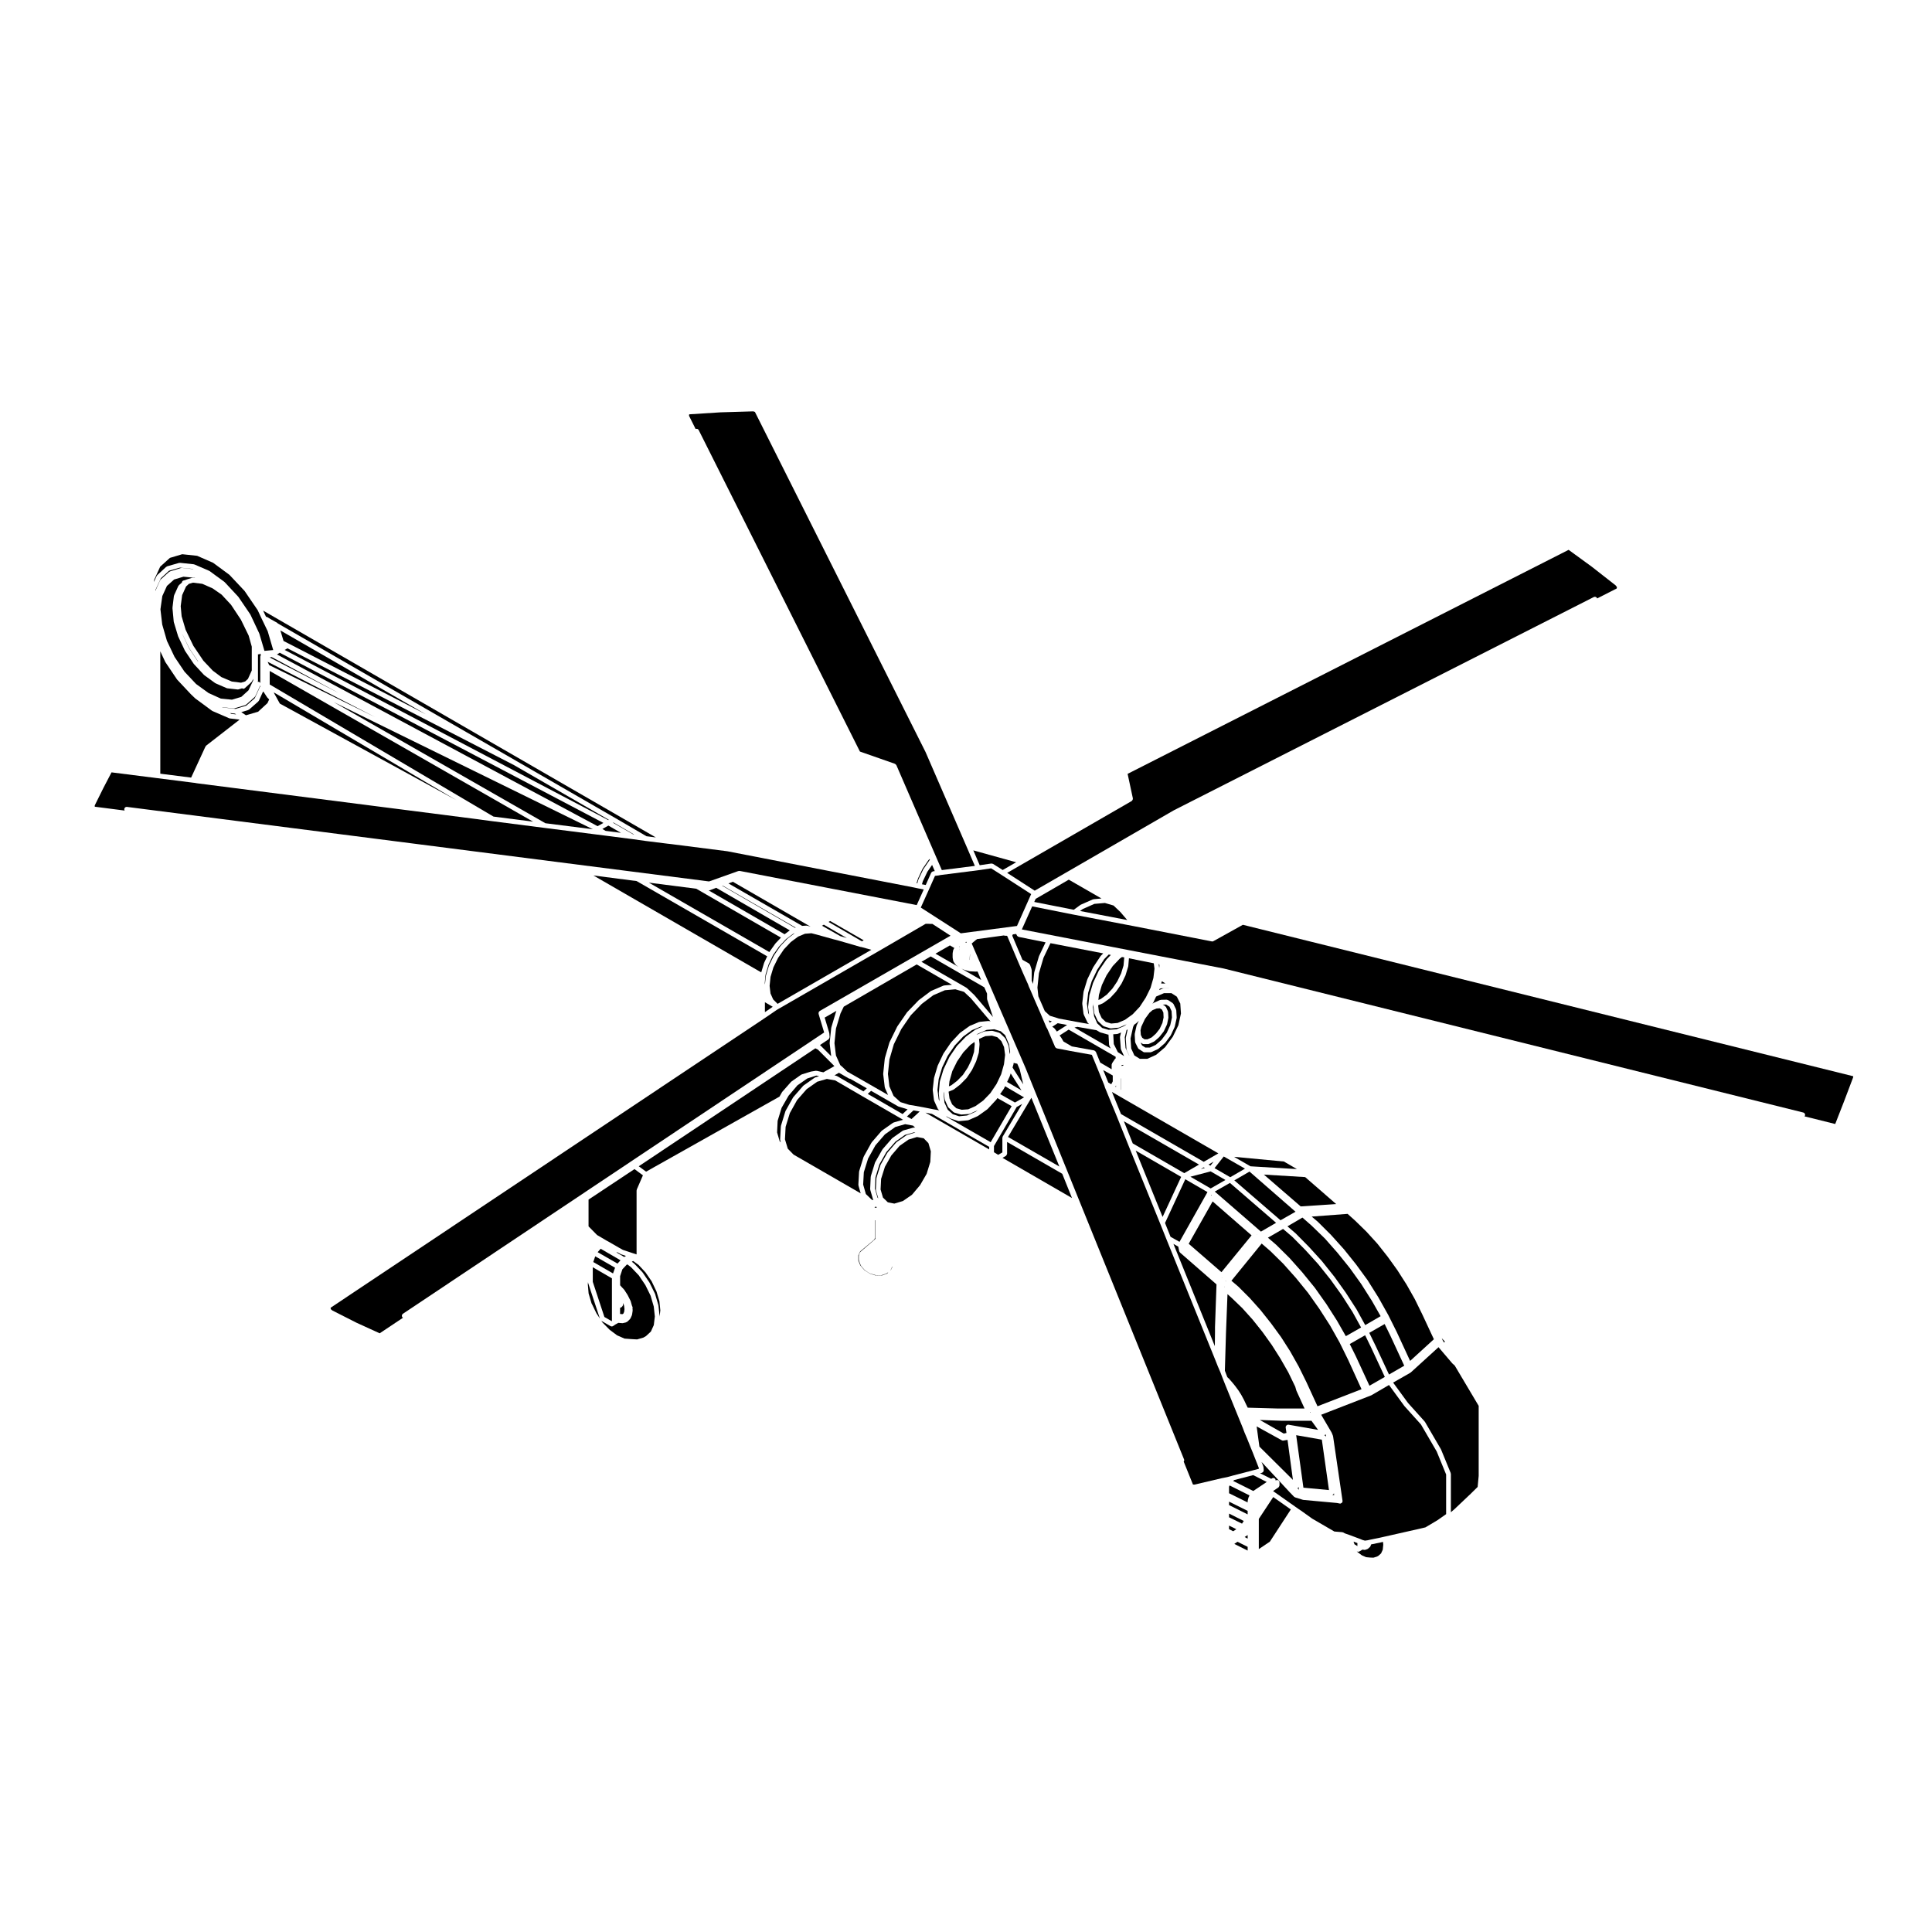 <?xml version="1.0" encoding="UTF-8"?>
<!-- Uploaded to: ICON Repo, www.iconrepo.com, Generator: ICON Repo Mixer Tools -->
<svg fill="#000000" width="800px" height="800px" version="1.1" viewBox="144 144 512 512" xmlns="http://www.w3.org/2000/svg">
 <g>
  <path d="m398.63 391.34 14.879-1.949 3.758-8.449-7.91-5.109-2.691-1.715-3.328 0.492h-0.012l-10.031 1.277-0.543 0.105-0.039 0.008-0.012 0.004-0.918 0.109-1.5 3.383-2.262 5.016z"/>
  <path d="m301.26 376.01 44.477 25.684 0.746-2.484 0.031-0.043v-0.047l0.801-1.684-34.609-19.945z"/>
  <path d="m390.78 375.27c0.012-0.023 0.039-0.035 0.059-0.055 0.039-0.074 0.105-0.117 0.172-0.16 0.07-0.051 0.121-0.098 0.207-0.117 0.023-0.004 0.039-0.035 0.074-0.035l0.43-0.051-0.707-1.641-1.25 1.812-1.199 2.504-0.238 0.816 1.004 0.188z"/>
  <path d="m380.11 480.41-0.125 0.297 0.051-0.039 0.453-0.926-0.035-0.082-0.086 0.176z"/>
  <path d="m436.64 398.17-1.859 2.812-1.457 3.023-0.945 3.09-0.324 2.871 0.316 2.449 0.25 0.527-0.258-1.996c-0.012-0.031 0.02-0.051 0.02-0.07 0-0.031-0.031-0.051-0.02-0.082l0.332-3.004c0-0.02 0.02-0.031 0.031-0.051 0-0.02-0.012-0.039-0.012-0.059l0.945-3.152c0-0.02 0.02-0.023 0.031-0.039 0.004-0.016-0.004-0.035 0-0.051l1.508-3.188c0.004-0.016 0.023-0.016 0.035-0.035 0.012-0.016 0-0.035 0.016-0.051l1.949-2.848c0.016-0.016 0.031-0.016 0.047-0.031s0.004-0.039 0.023-0.051l1.113-1.164-0.559-0.109z"/>
  <path d="m439.76 432.07v-0.414l-0.176 0.316z"/>
  <path d="m456.58 473.1 7.414-13.184-5.879-3.402-5.371 11.586 1.465 3.668z"/>
  <path d="m483.68 520.52h-0.023l-5.789-0.215 6.34 3.606 0.719-0.16-0.215-1.484c0-0.031 0.031-0.059 0.031-0.102 0-0.039-0.031-0.059-0.023-0.102 0.012-0.051 0.066-0.082 0.082-0.125 0.035-0.082 0.07-0.137 0.133-0.195 0.059-0.059 0.117-0.086 0.191-0.117 0.051-0.02 0.074-0.07 0.125-0.07 0.035-0.012 0.066 0.02 0.102 0.02s0.07-0.031 0.105-0.02l7.844 1.375-1.75-2.414h-7.871z"/>
  <path d="m465.02 460.66-0.125 0.227c0.059-0.039 0.109-0.082 0.188-0.098 0.02-0.004 0.039-0.031 0.059-0.031z"/>
  <path d="m468.77 483.53 0.098 0.09c-0.004-0.02-0.023-0.039-0.031-0.07-0.004-0.059 0.039-0.105 0.055-0.168z"/>
  <path d="m456.71 475.94c-0.023-0.02-0.02-0.059-0.039-0.082-0.07-0.082-0.145-0.156-0.168-0.277l-0.246-1.211-1.285-0.73 10.969 27.102 0.047-3.828v-1.191l0.004-0.004c0-0.012-0.004-0.016-0.004-0.016l0.398-11.324z"/>
  <path d="m465.36 462.39-6.344 11.219 8.684 7.527 7.977-9.754z"/>
  <path d="m467.8 482.7 0.082-0.098c-0.039 0.012-0.07 0.055-0.105 0.055-0.012 0-0.02-0.012-0.031-0.012z"/>
  <path d="m468.56 485.02-0.09-0.082-0.012 0.125c0.039-0.012 0.066-0.031 0.102-0.043z"/>
  <path d="m452.1 466.5 4.918-10.613-12.047-6.969z"/>
  <path d="m482.16 473.85 0.02 0.008 3.527 3.496 0.004 0.016 0.023 0.012 3.375 3.789 0.008 0.008 0.004 0.012 3.269 4.012 0.004 0.012 0.023 0.016 3.035 4.285 0.008 0.016 0.012 0.004 2.852 4.469 0.008 0.02 0.008 0.012 2.32 4.062 4.039-2.301-2.273-4.117-2.84-4.426-3.012-4.195-3.231-4.043-3.41-3.754-3.453-3.488-2.453-2.094-4.016 2.32 2.133 1.832z"/>
  <path d="m510.99 508.9-3.684-7.91-1.539-3.141-4.07 2.332 1.602 3.215v0.012l0.008 0.008 3.613 7.816z"/>
  <path d="m477.21 471.23-0.074-0.07c0.012 0.035 0.035 0.055 0.039 0.09 0 0 0.004 0.012 0.004 0.016z"/>
  <path d="m484.12 525.77c-0.035 0.012-0.074 0.012-0.105 0.012h-0.004c-0.105 0-0.207-0.031-0.309-0.082l-6.676-3.688 0.727 5.352 8.883 8.816-1.43-10.605z"/>
  <path d="m469.59 509.27 0.016 0.023 0.035 0.012 0.855 0.977 0.008 0.02h0.012l0.828 1.012 0.004 0.023 0.016 0.004 0.824 1.121 0.004 0.027 0.027 0.008 0.711 1.129 0.004 0.023 0.016 0.008 0.633 1.168v0.023l0.023 0.008 0.594 1.262 0.457 0.93 7.879 0.219h7.18l-2.141-4.688-0.004-0.043-0.031-0.047-0.285-0.996-1.84-3.801-2.133-3.727-2.258-3.555-2.469-3.445-2.629-3.293-2.715-3.016-2.863-2.754-1.051-0.941-0.398 10.262-0.297 10.027 0.648 1.703z"/>
  <path d="m491.2 518.22c-0.031 0.047-0.031 0.102-0.07 0.137h0.168l-0.07-0.168c-0.012 0.016-0.023 0.02-0.027 0.031z"/>
  <path d="m417.19 435.16-0.004 0.004-6.051 10.141 13.609 7.84-7.418-18.227z"/>
  <path d="m408.09 435.35c-0.016 0.02-0.035 0.031-0.051 0.051-0.004 0-0.004 0.02-0.012 0.031l-2.254 2.43c-0.016 0.02-0.039 0.016-0.059 0.031-0.02 0.02-0.016 0.051-0.035 0.059l-2.481 1.77c-0.02 0.02-0.051 0.016-0.074 0.023-0.02 0.012-0.02 0.035-0.035 0.039l-2.402 1.055c-0.055 0.02-0.105 0.02-0.16 0.031-0.012 0-0.02 0.012-0.031 0.02l-2.328 0.223c-0.02 0.004-0.039 0.004-0.059 0.004-0.066 0-0.133-0.012-0.195-0.031l-1.949-0.645c-0.016-0.004-0.016-0.023-0.031-0.023-0.023-0.012-0.051-0.004-0.07-0.02l-0.887-0.473-0.316-0.07 11.879 6.84 5.562-9.551-3.777-2.141z"/>
  <path d="m409.72 445.21 5.168-8.66-1.457 0.816-6.019 10.352v1.633l1.109 0.691 1.117-0.641v-3.871c0-0.066 0.051-0.102 0.059-0.152 0.016-0.055-0.008-0.113 0.023-0.168z"/>
  <path d="m516.14 505.93-3.66-7.918-1.539-3.129-4.07 2.336 1.574 3.227 0.008 0.004 3.648 7.812z"/>
  <path d="m389.3 438.87-0.012 0.012 16.852 9.727v-0.684l-15.16-8.73z"/>
  <path d="m387 445.32-2.227 0.676-2.367 1.66-2.203 2.562-1.691 2.996-1.008 3.199-0.141 2.816 0.633 2.144 1.289 1.25 1.719 0.344 2.273-0.68 2.398-1.652 2.156-2.559 1.738-3 0.973-3.168 0.141-2.805-0.641-2.156-1.254-1.293z"/>
  <path d="m487.97 538.33c-0.012 0.02-0.004 0.039-0.012 0.039-0.039 0.039-0.086 0.031-0.117 0.055l0.309 0.301 0.07 0.07-0.105-0.785c-0.004 0.039-0.035 0.07-0.047 0.105-0.031 0.082-0.039 0.156-0.098 0.215z"/>
  <path d="m399.47 406.85-2.293-0.676-2.777 0.246-3.066 1.32-3.047 2.293-2.926 3.031-2.5 3.633-1.984 4.035-1.168 4.027-0.398 3.848 0.387 3.293 1.109 2.523 1.82 1.648 2.367 0.734 0.969 0.141c0.004 0 0.012 0.004 0.016 0.004 0.004 0 0.004-0.004 0.016 0l3.223 0.598h0.004l2.09 0.414 1.613 0.289-0.277-0.246c-0.02-0.031-0.016-0.059-0.035-0.082-0.039-0.039-0.09-0.07-0.109-0.125l-0.938-2.066c-0.016-0.031 0.004-0.059-0.004-0.09-0.012-0.035-0.039-0.055-0.051-0.09l-0.328-2.656c-0.012-0.031 0.016-0.051 0.016-0.074 0-0.031-0.023-0.051-0.02-0.082l0.336-3.004c0-0.02 0.023-0.031 0.023-0.051 0.004-0.02-0.012-0.039-0.004-0.059l0.941-3.152c0.004-0.016 0.023-0.023 0.031-0.047 0.004-0.016 0-0.031 0.004-0.051l1.496-3.148c0.012-0.02 0.031-0.023 0.039-0.039 0.012-0.016 0-0.031 0.016-0.051l1.949-2.848c0.012-0.016 0.031-0.016 0.039-0.031 0.016-0.016 0.012-0.031 0.02-0.047l2.289-2.438c0.016-0.012 0.039-0.012 0.055-0.031 0.016-0.012 0.016-0.039 0.035-0.051l2.438-1.762c0.02-0.02 0.047-0.012 0.07-0.02 0.023-0.016 0.023-0.047 0.055-0.051l2.438-1.023c0.031-0.012 0.066 0.012 0.098 0 0.031-0.012 0.051-0.039 0.086-0.039l2.328-0.227c0.047 0 0.074 0.031 0.109 0.039 0.051 0 0.09-0.031 0.125-0.016l0.309 0.098-5.219-6.141z"/>
  <path d="m384.35 439.88 1.215 0.672 2.102-1.941c0.031-0.023 0.074-0.02 0.109-0.039l-1.699-0.312z"/>
  <path d="m487.5 524.34 1.918 13.91 6.773 0.629-1.891-13.352z"/>
  <path d="m410.89 446.63v3.141c0 0.031-0.023 0.051-0.031 0.082-0.012 0.082-0.051 0.145-0.09 0.215-0.047 0.07-0.082 0.133-0.137 0.188-0.031 0.02-0.031 0.051-0.055 0.066l-0.902 0.52 18.41 10.645-2.578-6.422z"/>
  <path d="m464.27 452.62 0.496 0.297 0.852-1.074z"/>
  <path d="m495.41 524.77c0.004 0.012 0.012 0.012 0.016 0.02l-0.082-0.559-0.105-0.137c-0.039 0.082-0.082 0.168-0.145 0.227-0.012 0.012-0.012 0.02-0.016 0.02-0.031 0.02-0.07 0.02-0.105 0.031 0.051 0.012 0.074 0.059 0.117 0.082 0.082 0.031 0.141 0.059 0.207 0.125 0.051 0.051 0.082 0.109 0.113 0.191z"/>
  <path d="m413.88 399.04-2.875-6.805-0.105-0.211-0.301-0.066c-0.051 0.016-0.098 0.047-0.145 0.047-0.07 0-0.137-0.012-0.207-0.035l-0.195-0.07-7.113 0.973-0.418 0.309-1.008 0.852 14.254 32.961c0 0.012 0.004 0.012 0.004 0.012l42.023 103.77c0.082 0.203 0.016 0.395-0.102 0.57l2.453 6.07 0.406 0.02 7.305-1.715c0.004 0 0.004 0.004 0.012 0h0.012l1.125-0.227 0.324-0.07 0.695-0.188 0.664-0.188s0 0.004 0.012 0.004v-0.004l5.289-1.375 0.035-0.012 1.586-0.422-0.023-0.246-1.652-4.191-0.367-0.891v-0.004h-0.004l-1.078-2.691-0.641-1.5c-0.004-0.004 0-0.012 0-0.012-0.004-0.012-0.012-0.012-0.016-0.02l-0.484-1.289-2.508-6.16-0.715-1.754v-0.012l-0.637-1.57-0.746-1.828v-0.012h-0.004l-0.598-1.508-0.742-1.93-0.598-1.387v-0.012s-0.004-0.004-0.012-0.004l-0.82-2.062-12.832-31.703-1.648-4.121-0.012-0.02-8.359-20.617-3.113-7.758v-0.004l-3.188-7.766c-0.004-0.012 0.004-0.02 0-0.031-0.004-0.012-0.012-0.016-0.016-0.023l-0.004-0.023-0.168-0.527-2.102-5.176v-0.012l-0.02-0.02c-0.004-0.012 0-0.02 0-0.031-0.004-0.012-0.012-0.02-0.02-0.039 0 0-0.012-0.012-0.012-0.02l-1.113-2.715-5.656-1.02h-0.004l-0.414-0.082-1.355-0.262s0-0.004-0.004-0.004h-0.035l-0.277-0.07-1.512-0.266c-0.023 0-0.039-0.031-0.066-0.039-0.105-0.031-0.195-0.09-0.277-0.172-0.031-0.035-0.059-0.055-0.082-0.102-0.016-0.023-0.039-0.035-0.055-0.055l-0.488-1.133-1.566-3.652-0.238-0.402c-0.012-0.02 0-0.031-0.012-0.039-0.004-0.012-0.02-0.02-0.031-0.039l-1.238-2.926-0.297-0.707-1.797-4.121v-0.012l-0.863-2.016-0.453-1.012c-0.004-0.012 0-0.02 0-0.031-0.004-0.012-0.02-0.02-0.023-0.031l-0.102-0.309-0.191-0.473-0.055-0.082c-0.031-0.035-0.02-0.074-0.035-0.109l-0.035-0.07v-0.012c0-0.004-0.012-0.004-0.012-0.012l-1.055-2.363-1.25-2.887c0.004 0.008 0.012 0.008 0 0 0.004 0 0.004 0 0 0z"/>
  <path d="m464.84 458.95 3.914-2.242-3.926-2.281-5.359 1.414z"/>
  <path d="m462.23 453.81 1.062-0.289-0.289-0.168z"/>
  <path d="m501.3 504.43-2.312-4.695-2.531-4.5-2.84-4.418-2.977-4.207-3.207-3.941-3.356-3.766-3.449-3.387-2.269-1.961-8.02 9.855 1.777 1.512 0.016 0.02 0.027 0.012 3 3 0.008 0.023 0.02 0.008 2.887 3.227 0.008 0.02 0.012 0.008 2.742 3.457 0.004 0.012 0.012 0.008 2.629 3.602 0.004 0.023 0.016 0.004 2.445 3.828v0.02l0.012 0.012 2.219 3.945v0.008l0.008 0.012 1.988 4.023 0.008 0.012 2.973 6.469 11.664-4.519z"/>
  <path d="m465.87 453.57 4.152 2.406 3.914-2.273-5.629-3.223z"/>
  <path d="m471.03 450.57 4.356 2.512 12.312 0.738-3.461-2.008z"/>
  <path d="m441.08 439.24 21.926 12.652 3.875-2.234-28.199-16.273z"/>
  <path d="m442.28 402.44c-0.012 0.012 0 0.031-0.004 0.039l-1.055 2.176c-0.012 0.02-0.031 0.023-0.039 0.039-0.004 0.012 0 0.023-0.004 0.035l-1.355 1.988c-0.012 0.02-0.035 0.031-0.051 0.051-0.004 0.012 0 0.02-0.012 0.031l-1.57 1.691c-0.016 0.016-0.039 0.012-0.059 0.023-0.016 0.016-0.012 0.047-0.031 0.055l-1.691 1.23c-0.02 0.02-0.051 0.02-0.082 0.031-0.02 0.012-0.023 0.039-0.047 0.051l-1.266 0.523 0.211 1.793 0.73 1.594 1.078 1.023 1.426 0.438 1.734-0.16 1.949-0.836 2.023-1.457 1.875-1.988 1.598-2.438 1.27-2.578 0.754-2.625 0.289-2.465-0.191-1.426-6.578-1.324-0.18 2.09c-0.004 0.023-0.031 0.039-0.031 0.066-0.004 0.02 0.016 0.039 0.004 0.066l-0.676 2.207c0 0.023-0.012 0.035-0.02 0.055z"/>
  <path d="m442.82 416.82c-0.012 0.012-0.023 0.004-0.039 0.012-0.012 0.012-0.012 0.02-0.02 0.031l-0.215 0.117-0.473 1.93 0.211 2.828 0.957 2.019 0.031 0.016-0.691-1.508c-0.012-0.039 0.012-0.07 0-0.105-0.012-0.035-0.051-0.07-0.055-0.105l-0.188-2.852c0-0.031 0.031-0.051 0.031-0.082 0-0.039-0.02-0.07-0.016-0.098l0.492-2.215z"/>
  <path d="m478.94 455.28 9.754 8.43 9.398-0.629-8.211-7.141z"/>
  <path d="m517.87 507.71c-0.02 0.023-0.047 0.016-0.066 0.023-0.02 0.02-0.023 0.047-0.047 0.059l-4.566 2.609 3.949 5.402 4.41 4.902c0.016 0.02 0.012 0.039 0.02 0.059 0.02 0.02 0.039 0.02 0.055 0.039l4.242 7.273c0.012 0.02 0 0.035 0.004 0.051 0.012 0.016 0.031 0.016 0.035 0.035l2.555 6.227c0.016 0.039-0.012 0.082 0 0.125 0.004 0.039 0.039 0.07 0.039 0.105v10.137l0.91-0.785h0.004l4.316-4.09 1.859-1.828 0.277-2.934v-18.551l-6.352-10.688-0.598-0.527c-0.016-0.012-0.012-0.031-0.023-0.051-0.012-0.012-0.031-0.012-0.039-0.02l-3.633-4.262z"/>
  <path d="m518.94 488.29-2.184-3.867-2.426-3.797-2.578-3.582-2.707-3.426-2.902-3.191-2.973-2.902-2.043-1.836-9.52 0.719 1.633 1.375 0.012 0.027 0.031 0.016 3.445 3.438 0.004 0.012 0.02 0.012 3.375 3.75 0.012 0.016 0.016 0.012 3.223 4.019 0.008 0.016 0.008 0.012 3.043 4.16 0.008 0.031 0.012 0.008 2.781 4.43 0.008 0.012 0.008 0.008 2.586 4.621 0.004 0.016 0.016 0.008 2.324 4.656v0.012l0.008 0.008 3.504 7.574 6.297-5.746-3.07-6.582z"/>
  <path d="m441.33 397.62-0.555 0.406-1.879 1.98-1.637 2.434-1.242 2.582-0.789 2.633-0.141 1.352 0.641-0.273 1.582-1.148 1.488-1.602 1.301-1.926 1.008-2.086 0.641-2.102 0.18-2.035-0.008-0.121z"/>
  <path d="m451.07 399.52 0.137 1 0.059-0.574-0.043-0.395z"/>
  <path d="m451.73 404.64h1.113l-0.926-0.609z"/>
  <path d="m632.7 435.86 2.41-6.367 0.02-0.277-161.75-40.137-7.812 4.336c-0.098 0.055-0.195 0.082-0.297 0.082h-0.012c-0.039 0-0.082 0-0.117-0.012l-20.887-4.09h-0.012l-15.68-3.004h-0.004l-11.023-2.191-2.734 6.109 53.543 10.367c0.004 0 0.012 0.012 0.016 0.012h0.02l153.52 38.145c0.332 0.09 0.539 0.43 0.457 0.766-0.023 0.102-0.098 0.168-0.156 0.242l8.152 2.031z"/>
  <path d="m449.7 409.56c-0.012 0.02-0.031 0.023-0.039 0.039-0.004 0.02 0 0.031-0.012 0.039l-0.258 0.383 0.145-0.125c0.02-0.02 0.059-0.012 0.09-0.031 0.023-0.016 0.031-0.051 0.059-0.07l1.727-0.781c0.047-0.016 0.086 0.004 0.125-0.004 0.039-0.012 0.074-0.051 0.117-0.051l1.543-0.035c0.059 0.004 0.098 0.047 0.145 0.059 0.07 0.02 0.145-0.004 0.211 0.047l1.203 0.781c0.051 0.035 0.055 0.105 0.098 0.141 0.047 0.035 0.113 0.062 0.133 0.121l0.68 1.426c0.02 0.039 0 0.082 0.004 0.125 0.016 0.039 0.055 0.059 0.055 0.105l0.109 1.914c0.004 0.031-0.023 0.059-0.023 0.09-0.004 0.031 0.02 0.051 0.012 0.086l-0.488 2.211c-0.004 0.023-0.035 0.039-0.039 0.066-0.004 0.023 0.004 0.047-0.004 0.07l-1.008 2.168c-0.016 0.031-0.039 0.039-0.055 0.059-0.012 0.02 0 0.039-0.016 0.059l-1.426 1.914c-0.016 0.02-0.047 0.016-0.055 0.031-0.02 0.02-0.02 0.047-0.039 0.066l-1.684 1.465c-0.031 0.02-0.07 0.012-0.102 0.031-0.023 0.02-0.031 0.059-0.059 0.07l-1.723 0.785c-0.09 0.039-0.176 0.059-0.266 0.059h-1.535c-0.117 0-0.238-0.031-0.344-0.102l-1.16-0.754c-0.012 0-0.012-0.012-0.02-0.02-0.082-0.059-0.156-0.125-0.203-0.223l-0.715-1.422c-0.02-0.039 0-0.09-0.012-0.125-0.012-0.035-0.051-0.074-0.059-0.117l-0.105-1.918c-0.004-0.031 0.023-0.051 0.023-0.086 0.004-0.031-0.02-0.055-0.016-0.086l0.492-2.254c0.012-0.051 0.059-0.07 0.082-0.117 0.004-0.02-0.012-0.039 0-0.059l0.516-1.078-0.465 0.473c-0.012 0.02-0.035 0.012-0.051 0.02-0.016 0.012-0.016 0.039-0.031 0.051l-0.699 0.516-0.273 0.574-0.68 3.062 0.172 2.644 0.848 1.859 1.445 0.891h1.969l2.352-1.066 2.359-2 2.055-2.781 1.48-3.059 0.68-3.109-0.176-2.637-0.918-1.828-1.426-0.926h-1.969l-2.098 0.898z"/>
  <path d="m451.34 411.21-0.82 0.051-1.094 0.445-0.805 0.688-1.195 1.641-0.953 2.027-0.227 0.965 0.09 1.25 0.371 0.746 0.594 0.402h0.801l1.098-0.496 1.125-0.996 1.008-1.289 0.723-1.555 0.309-1.457-0.059-1.27-0.363-0.797z"/>
  <path d="m451.3 406.08-0.066 0.211c-0.012 0.02-0.031 0.023-0.039 0.047 0 0.012 0.012 0.02 0 0.031l0.91-0.383c0.047-0.02 0.086 0 0.133-0.012 0.039-0.012 0.07-0.051 0.117-0.051h1.496l-0.031-0.012h-2.16z"/>
  <path d="m526.91 499.53-0.828-0.883 0.285 0.637 0.363 0.523z"/>
  <path d="m502.96 553.26 0.766 0.465v-0.793l-1.023-0.387z"/>
  <path d="m474.64 550.81-0.793 0.52 0.793 0.418z"/>
  <path d="m469.71 549.25 1.094 0.547 0.84-0.539-1.934-0.961z"/>
  <path d="m474.64 553.93-2.695-1.348-0.84 0.574 3.535 1.758z"/>
  <path d="m473.61 547.07-3.894-1.957v0.984l3.434 1.684z"/>
  <path d="m444.19 447.02 13.645 7.879 3.914-2.273-19.906-11.48z"/>
  <path d="m471.11 456.81 12.238 10.574 3.977-2.262-12.195-10.641z"/>
  <path d="m465.93 459.78 12.23 10.609 4.016-2.332-12.227-10.57z"/>
  <path d="m471.12 536.22-0.34 0.238 5.348 2.668 3.566-2.391-3.586-1.816z"/>
  <path d="m474.64 544.4-4.93-2.449v0.91l4.93 2.465z"/>
  <path d="m503.61 555.12-0.07-0.039 0.215 0.23 1.133 0.852 1.152 0.504 1.055 0.102 0.887 0.031 0.926-0.289 0.363-0.195 0.719-0.641 0.457-0.992 0.133-1.336-0.07-0.727-0.383 0.086-0.086 0.016h-0.004c-0.012 0-0.012 0.012-0.012 0.012l-2.664 0.551-0.168 0.465c-0.035 0.105-0.105 0.176-0.18 0.246-0.016 0.012-0.016 0.031-0.035 0.051l-0.215 0.156-0.016 0.031c-0.016 0.031-0.051 0.039-0.074 0.07-0.016 0.012-0.031 0.02-0.047 0.039-0.035 0.031-0.066 0.07-0.105 0.09h-0.004v0.012h-0.004l-0.145 0.07c-0.02 0.016-0.051 0.016-0.07 0.02-0.012 0.004-0.016 0.02-0.031 0.023l-0.441 0.152c-0.07 0.02-0.137 0.031-0.195 0.031h-0.004c-0.035 0-0.055 0-0.086-0.012l-0.484-0.066-0.363 0.23c-0.012 0.012-0.023 0.012-0.031 0.012-0.012 0.012-0.012 0.02-0.016 0.02l-0.414 0.227c-0.098 0.051-0.203 0.074-0.301 0.074-0.109 0-0.223-0.035-0.324-0.086 0.004-0.008 0.004-0.008 0.004-0.02z"/>
  <path d="m527.24 545.26v-10.5l-2.488-6.082-4.18-7.176-4.383-4.871c-0.012-0.012-0.004-0.02-0.016-0.031-0.004-0.02-0.02-0.012-0.023-0.02l-4.051-5.543-4.648 2.715c-0.016 0-0.031 0-0.047 0.012-0.004 0-0.004 0.012-0.016 0.02h-0.023s0 0.012-0.012 0.012l-13.227 5.129 2.734 4.656c0.012 0.02 0 0.031 0.012 0.051 0.012 0.02 0.031 0.02 0.035 0.031l0.336 0.832c0.012 0.023-0.012 0.055 0 0.082 0.012 0.023 0.039 0.047 0.039 0.07l2.508 17.109c0.012 0.039-0.023 0.07-0.023 0.105s0.023 0.07 0.023 0.105c-0.016 0.055-0.066 0.09-0.086 0.137-0.035 0.059-0.051 0.105-0.098 0.145-0.07 0.082-0.152 0.117-0.246 0.145-0.039 0.02-0.07 0.059-0.105 0.07h-0.09-0.008c-0.039 0-0.082 0-0.117-0.012l-0.719-0.145-8.934-0.816c-0.004 0-0.012-0.012-0.016-0.012-0.035 0-0.074 0-0.109-0.016l-2.066-0.645c-0.055-0.012-0.074-0.07-0.121-0.102-0.039-0.031-0.105-0.02-0.137-0.059l-1.129-1.168c-0.004-0.012-0.012 0-0.012-0.012l-7.477-8.051 0.465 1.168c0.016 0.031-0.012 0.059 0 0.09 0.012 0.031 0.039 0.051 0.047 0.082l0.074 0.867c0.012 0.07-0.039 0.117-0.059 0.18-0.016 0.086-0.02 0.16-0.07 0.23-0.047 0.059-0.109 0.09-0.176 0.137-0.059 0.031-0.09 0.102-0.156 0.117l-0.504 0.137 2.953 1.477 0.176-0.117c0.293-0.195 0.684-0.125 0.883 0.156 0.086 0.125 0.098 0.266 0.086 0.395l0.059-0.039c0.055-0.035 0.117-0.02 0.18-0.035 0.059-0.016 0.102-0.066 0.168-0.066 0.023 0 0.035 0.02 0.059 0.02 0.086 0.012 0.141 0.051 0.215 0.09 0.074 0.047 0.141 0.07 0.195 0.137 0.016 0.016 0.039 0.016 0.055 0.039 0.039 0.051 0.02 0.117 0.035 0.176 0.02 0.059 0.07 0.102 0.07 0.168v0.828c0 0.023-0.023 0.039-0.023 0.059-0.012 0.086-0.051 0.141-0.09 0.215-0.039 0.082-0.07 0.145-0.125 0.195-0.02 0.02-0.02 0.039-0.039 0.051l-1.422 0.957 0.23 0.172h0.004l5.703 4.019v0.004l0.887 0.621 0.559 0.371s0.004 0.012 0.012 0.012h0.012l2.973 2.125 5.859 3.406 2.109 0.176c0.051 0 0.07 0.039 0.117 0.059 0.039 0.012 0.09-0.012 0.125 0.012l0.441 0.246 1.449 0.504s0 0.012 0.004 0.012h0.012l2.699 1.012c0.004 0 0.004 0.004 0.012 0.012 0.004 0 0.012-0.004 0.016 0l0.488 0.207 0.637 0.176 0.422-0.059 0.414-0.059 0.066-0.031c0.016 0 0.023 0.012 0.047 0.012 0.016-0.012 0.02-0.031 0.035-0.031l3.074-0.629 1.152-0.266c0.004 0 0.004 0.004 0.004 0.004s0-0.004 0.004-0.004l0.328-0.07h0.004l0.031-0.012h0.016l9.227-2.086h0.02v-0.004l1.184-0.281 3.238-1.93z"/>
  <path d="m504.73 484.26-3.019-4.215-3.238-4.012-3.356-3.809-3.531-3.418-2.426-2.137-3.973 2.324 2.137 1.832 0.008 0.016 0.031 0.02 3.481 3.527 0.004 0.012 0.016 0.008 3.418 3.75 0.008 0.023 0.02 0.012 3.262 4.086 0.004 0.008 0.016 0.012 3.039 4.242 0.004 0.02 0.016 0.012 2.852 4.422v0.031l0.02 0.008 2.273 4.129 4.086-2.363-2.309-4.055z"/>
  <path d="m480.52 552.56 5.562-8.535-4.664-3.289-3.82 5.789v8z"/>
  <path d="m474.8 541.05c0.012-0.031 0.039-0.051 0.055-0.082 0.012-0.031-0.004-0.059 0.004-0.09l0.074-0.152 0.066-0.109 0.059-0.176c0-0.02 0.02-0.02 0.023-0.039 0.004-0.012-0.004-0.031 0.004-0.039l0.035-0.07-5.238-2.621c-0.012 0.012-0.004 0.031-0.02 0.039-0.012 0.016-0.035 0.012-0.051 0.02-0.012 0.012 0 0.031-0.016 0.039-0.004 0.012 0.004 0.031-0.004 0.051-0.004 0.012-0.016 0.012-0.02 0.023-0.004 0.004 0 0.012-0.004 0.016-0.004 0.02-0.02 0.023-0.031 0.039 0.004 0.012 0.016 0.02 0.016 0.031 0 0.023-0.02 0.035-0.02 0.055-0.004 0.012 0.004 0.016 0 0.031-0.004 0.004-0.016 0.012-0.02 0.016v1.691l4.934 2.438v-0.402c0-0.02 0.023-0.039 0.031-0.07 0-0.031-0.02-0.051-0.012-0.082 0.004-0.02 0.031-0.039 0.039-0.059 0.012-0.02-0.012-0.039 0-0.059 0.004-0.012 0.012-0.012 0.016-0.012 0.004-0.02-0.016-0.039-0.004-0.059l0.059-0.195z"/>
  <path d="m497.46 539.81c-0.023 0.066-0.039 0.125-0.09 0.18-0.059 0.07-0.137 0.102-0.23 0.137-0.023 0.012-0.047 0.039-0.074 0.051l0.504 0.039-0.07-0.492c0 0.027-0.023 0.055-0.039 0.086z"/>
  <path d="m453.23 415.5c-0.004 0.02 0.012 0.039 0 0.07l-0.789 1.684c-0.012 0.031-0.039 0.047-0.059 0.07-0.012 0.016 0 0.039-0.012 0.055l-1.094 1.391c-0.012 0.016-0.031 0.012-0.051 0.023-0.016 0.02-0.012 0.047-0.031 0.066l-1.238 1.082c-0.023 0.02-0.059 0.02-0.098 0.039-0.023 0.02-0.023 0.051-0.055 0.059l-1.32 0.598c-0.086 0.039-0.168 0.059-0.262 0.059l-1.113 0.008c-0.117 0-0.238-0.031-0.352-0.105l-0.492-0.324 0.398 0.785 0.863 0.551h1.211l1.527-0.691 1.562-1.359 1.355-1.809 0.945-2.047 0.457-2.055-0.105-1.703-0.539-1.16-0.891-0.578-0.902 0.02 0.621 0.371c0.059 0.039 0.07 0.105 0.109 0.156 0.039 0.039 0.105 0.059 0.137 0.125l0.488 1.094c0.02 0.035-0.004 0.07 0.004 0.102 0.012 0.051 0.051 0.082 0.051 0.125l0.082 1.465c0 0.031-0.031 0.051-0.031 0.082s0.02 0.051 0.012 0.082l-0.332 1.613c-0.023 0.008-0.043 0.027-0.059 0.059z"/>
  <path d="m394.05 433.75 0.246 2.457 0.875 1.891 1.309 1.168 1.691 0.559 2.102-0.207 2.242-0.984 0.656-0.465c-0.016 0.012-0.031 0.012-0.039 0.012-0.023 0.012-0.023 0.039-0.047 0.051l-2.102 0.938c-0.059 0.031-0.121 0.031-0.18 0.039-0.012 0-0.02 0.012-0.031 0.012l-1.949 0.145h-0.047c-0.059 0-0.117 0-0.172-0.02l-1.688-0.484c-0.047-0.02-0.066-0.07-0.105-0.09-0.051-0.02-0.102-0.02-0.145-0.059l-1.316-1.199c-0.02-0.02-0.016-0.051-0.035-0.082-0.035-0.039-0.09-0.082-0.117-0.137l-0.785-1.789c-0.012-0.031 0.004-0.059-0.004-0.09-0.004-0.031-0.039-0.051-0.047-0.082l-0.277-2.055z"/>
  <path d="m388.2 398.89 11.91 6.863c0.023 0.012 0.023 0.039 0.047 0.059 0.02 0.02 0.055 0.012 0.074 0.031l1.949 1.828c0.012 0.012 0.004 0.031 0.016 0.039 0.012 0.012 0.023 0.004 0.035 0.016l4.914 5.789-1.531-4.621c-0.012-0.035 0.016-0.066 0.004-0.105-0.004-0.031-0.039-0.059-0.039-0.102v-1.367l-0.727-1.672-14.207-8.188z"/>
  <path d="m411.61 429.18-0.023 0.039v0.035l-0.695 1.473 3.809 2.234-2.856-4.488z"/>
  <path d="m410.09 432.44c-0.012 0.031-0.035 0.031-0.047 0.059-0.004 0.012 0 0.031-0.012 0.039l-0.988 1.414 3.926 2.223 2.41-1.352-5.023-2.961z"/>
  <path d="m394.28 431.13 0.035-0.277-0.012 0.023z"/>
  <path d="m415.17 431.36-0.934-3.961-0.648-1.5-0.957-0.215-0.02 0.207c0 0.023-0.02 0.039-0.031 0.059 0 0.031 0.02 0.047 0.012 0.07l-0.258 0.887z"/>
  <path d="m403.86 416.06-2.289 0.953-2.332 1.688-2.211 2.359-1.895 2.766-1.457 3.059-0.91 3.059-0.324 2.875 0.316 2.488 0.234 0.504-0.203-1.988 0.02-0.062-0.02-0.059 0.266-3 0.031-0.059-0.012-0.07 0.973-3.191 0.035-0.035 0.008-0.051 1.5-3.148 0.035-0.039 0.012-0.051 1.949-2.852 0.043-0.031 0.027-0.047 2.32-2.406 0.051-0.023 0.035-0.051 2.398-1.758 0.07-0.012 0.047-0.055 1.855-0.812z"/>
  <path d="m399.19 428.85 1.289-1.941 1.016-2.094 0.637-2.055 0.18-2.019-0.066-0.621-1.094 0.797-1.875 1.98-1.637 2.394-1.266 2.562-0.754 2.684-0.148 1.352 0.633-0.27 1.547-1.188z"/>
  <path d="m402.66 425.28c-0.004 0.02 0 0.031 0 0.051l-1.047 2.176c-0.004 0.012-0.023 0.02-0.035 0.039-0.004 0.012 0 0.02-0.004 0.039l-1.352 2.023c-0.016 0.02-0.039 0.031-0.059 0.051-0.012 0.012 0 0.031-0.016 0.039l-1.613 1.641c-0.016 0.016-0.031 0.012-0.039 0.02-0.016 0.016-0.004 0.031-0.023 0.047l-1.652 1.273c-0.031 0.02-0.059 0.012-0.09 0.031-0.02 0.012-0.023 0.039-0.051 0.055l-1.293 0.543 0.242 1.785 0.699 1.582 1.102 1.02 1.438 0.406 1.727-0.125 1.949-0.867 2.031-1.465 1.879-1.949 1.629-2.418 1.234-2.578 0.75-2.68 0.293-2.465-0.277-2.074-0.707-1.566-1.078-1.043-1.422-0.414-1.738 0.125-1.691 0.746 0.145 1.34c0 0.031-0.02 0.039-0.02 0.07 0 0.02 0.02 0.039 0.02 0.059l-0.188 2.141c-0.004 0.023-0.031 0.047-0.035 0.066-0.004 0.023 0.016 0.051 0.004 0.07l-0.676 2.176c-0.012 0.004-0.031 0.02-0.035 0.031z"/>
  <path d="m365.78 429.18c0.023 0.016 0.055-0.004 0.086 0.016l6.949 4.035 0.898-0.816-4.418-2.535c-0.012 0-0.02 0.004-0.035 0.004-0.105 0-0.211-0.031-0.309-0.082h-0.004l-2.613-1.508-1.184 0.672 0.57 0.156c0.023 0.012 0.031 0.043 0.059 0.059z"/>
  <path d="m363.75 419.16c-0.039 0.082-0.066 0.137-0.125 0.195-0.023 0.02-0.023 0.051-0.051 0.07l-2.277 1.527 0.242 0.207c0 0.012 0 0.02 0.004 0.02 0.004 0.012 0.012 0.012 0.02 0.012l2.711 2.711-0.402-3.379c-0.004-0.031 0.02-0.051 0.02-0.082 0-0.02-0.023-0.039-0.023-0.066l0.414-3.981c0-0.02 0.023-0.031 0.031-0.051 0-0.031-0.016-0.051-0.004-0.07l1.238-4.121c0.004-0.02 0.023-0.02 0.031-0.039 0.004-0.02-0.004-0.039 0-0.059l0.09-0.176-3.125 1.797 1.211 4.027c0.004 0.031-0.016 0.051-0.012 0.07 0 0.031 0.035 0.039 0.035 0.07l0.074 1.012c0 0.031-0.031 0.051-0.031 0.086-0.004 0.074-0.035 0.137-0.07 0.219z"/>
  <path d="m396.7 395.64c0.016-0.047 0-0.09 0.02-0.125l0.195-0.281-1.18-0.695-3.824 2.195 6.07 3.5-0.594-0.449c-0.031-0.023-0.031-0.07-0.059-0.102-0.02-0.023-0.059-0.016-0.082-0.039l-0.523-0.75c-0.023-0.035-0.012-0.074-0.023-0.109-0.023-0.047-0.07-0.074-0.082-0.133l-0.152-0.785c0-0.02 0.016-0.039 0.012-0.059-0.004-0.02-0.023-0.035-0.023-0.059v-1.055c0-0.02 0.02-0.035 0.02-0.055 0.004-0.02-0.012-0.039-0.012-0.059l0.152-0.82c0.023-0.059 0.066-0.078 0.086-0.121z"/>
  <path d="m411.36 425.74 0.008-0.023 0.012-0.117z"/>
  <path d="m410.38 418.33-1.18-1.043-1.707-0.523-2.019 0.168-2.312 1.012-0.406 0.301 1.969-0.867c0.035-0.016 0.07 0.004 0.105-0.004 0.035-0.012 0.059-0.047 0.102-0.051l1.949-0.145c0.039 0 0.07 0.031 0.105 0.039 0.047 0 0.082-0.031 0.117-0.012l1.688 0.484c0.051 0.012 0.082 0.07 0.117 0.09 0.051 0.031 0.105 0.031 0.145 0.059l1.281 1.238c0.031 0.039 0.02 0.082 0.051 0.117 0.02 0.031 0.07 0.039 0.09 0.082l0.785 1.762c0.012 0.031-0.012 0.07 0 0.102s0.047 0.051 0.051 0.082l0.289 2.156 0.102-0.578-0.277-1.961z"/>
  <path d="m367.61 410.77-0.867 1.797-1.203 4.016-0.398 3.859 0.395 3.273 1.145 2.559 0.598 0.504c0.004 0.012 0.004 0.02 0.012 0.02 0.004 0.012 0.016 0.012 0.023 0.02l1.18 1.145 0.977 0.562h0.004l0.188 0.105 5.438 3.113 4.242 2.438-0.82-1.859c-0.016-0.031 0.004-0.059 0-0.09-0.012-0.039-0.047-0.059-0.051-0.098l-0.414-3.457c0-0.023 0.02-0.047 0.02-0.074 0-0.02-0.02-0.039-0.02-0.07l0.414-3.977c0-0.02 0.023-0.031 0.031-0.051 0-0.023-0.016-0.039-0.012-0.066l1.199-4.125c0.004-0.02 0.031-0.023 0.035-0.039 0.012-0.02-0.004-0.039 0.004-0.059l2.023-4.125c0.012-0.016 0.031-0.016 0.039-0.035 0.012-0.012 0-0.031 0.012-0.051l2.551-3.707c0.012-0.012 0.035-0.012 0.047-0.031 0.012-0.012 0.004-0.039 0.02-0.051l3.004-3.109c0.012-0.016 0.031-0.012 0.047-0.023s0.012-0.031 0.023-0.047l3.148-2.371c0.02-0.012 0.051 0 0.074-0.02 0.02-0.012 0.023-0.039 0.055-0.051l3.231-1.387c0.035-0.012 0.07 0.012 0.105 0 0.035-0.012 0.055-0.039 0.09-0.051l2.086-0.18-9.355-5.391z"/>
  <path d="m373.96 433.9 9.234 5.336 1.324-1.25-2.398-0.734c-0.016-0.012-0.023-0.023-0.039-0.031-0.031-0.016-0.066-0.012-0.09-0.031l-7.141-4.109z"/>
  <path d="m441.2 426.47 0.516-0.09-0.07-0.188-0.414 0.062z"/>
  <path d="m440.93 424.79 0.078 0.082 0.043-0.012z"/>
  <path d="m424.81 418.4 0.492 0.699c0.004 0.012 0 0.02 0.004 0.02 0.004 0.012 0.012 0.012 0.02 0.012v0.012l0.516 0.875 2.207 1.289 5.891 1.062c0.023 0.004 0.035 0.031 0.055 0.035 0.086 0.023 0.137 0.074 0.203 0.133 0.07 0.051 0.121 0.09 0.168 0.156 0.012 0.031 0.039 0.039 0.051 0.059l1.152 2.84 3.039 1.785 0.004-0.012c0-0.012-0.016-0.016-0.016-0.031v-1.199c0-0.07 0.059-0.105 0.074-0.168 0.016-0.059 0-0.125 0.035-0.176l0.711-1.082c0.012-0.02 0.023-0.02 0.035-0.031s0.004-0.031 0.016-0.039c0.02-0.023 0.055-0.02 0.082-0.039 0.023-0.02 0.023-0.055 0.051-0.074l0.059-0.047v-0.422l-12.449-7.195z"/>
  <path d="m437.7 430.88 0.793 0.457 0.398-0.75v-1.57l-2.527-1.438z"/>
  <path d="m424.32 415.15-1.473 0.953 0.473 0.309c0.035 0.02 0.039 0.07 0.066 0.102 0.035 0.031 0.082 0.02 0.105 0.059l0.59 0.797 2.715-1.742-2.465-0.465s-0.004 0-0.012-0.012z"/>
  <path d="m441.09 422.17c-0.016-0.039 0.012-0.082-0.012-0.105-0.004-0.051-0.047-0.07-0.051-0.117l-0.223-3.043c-0.004-0.035 0.023-0.059 0.031-0.098 0-0.035-0.023-0.066-0.016-0.105l0.266-1.074-0.836 0.344c-0.055 0.031-0.117 0.031-0.172 0.039-0.016 0-0.016 0.012-0.023 0.012l-1.031 0.07 0.145 2.59 1.066 2.137 1.668 1.062z"/>
  <path d="m441.07 429.79-0.047 0.008v2.992l0.047 0.031z"/>
  <path d="m398.27 395.9 0.039-0.418c-0.012-0.035-0.016-0.066-0.02-0.102z"/>
  <path d="m415.81 400.28 0.168 0.371-0.121-0.348z"/>
  <path d="m421.93 414.42 0.25 0.609 0.562-0.355z"/>
  <path d="m413.91 392.25c-0.102-0.031-0.172-0.082-0.246-0.145-0.023-0.02-0.051-0.035-0.074-0.066-0.012-0.016-0.02-0.023-0.035-0.047-0.004-0.004-0.02-0.016-0.023-0.02l-0.242-0.457-0.875 0.102-0.152 0.359 2.699 6.383 1.727 0.977c0.07 0.039 0.086 0.117 0.133 0.176 0.047 0.059 0.125 0.098 0.152 0.172l0.406 1.199c0.016 0.039-0.012 0.07-0.012 0.105 0.012 0.039 0.047 0.059 0.047 0.102v2.766l0.281 0.727 0.016 0.031c0.004 0.012 0 0.016 0 0.02s0.012 0.012 0.012 0.016l0.035 0.098 0.312-3.008c0.004-0.02 0.023-0.031 0.031-0.055 0.004-0.02-0.016-0.039-0.004-0.059l1.234-4.203c0.012-0.02 0.031-0.023 0.035-0.039 0.004-0.02-0.004-0.035 0.004-0.051l1.715-3.602-7.117-1.441c-0.027-0.012-0.039-0.035-0.059-0.039z"/>
  <path d="m433.73 409.97-0.016 0.137c0.004-0.031 0.023-0.051 0.031-0.082 0-0.012-0.016-0.035-0.016-0.055z"/>
  <path d="m428.75 416.3 9.594 5.551-0.359-0.73c-0.02-0.035 0-0.082-0.016-0.117-0.012-0.051-0.051-0.082-0.051-0.125l-0.156-2.699h-0.039c-0.059 0-0.117-0.004-0.176-0.023l-1.949-0.559c-0.02-0.012-0.031-0.035-0.051-0.039-0.035-0.012-0.07-0.012-0.105-0.031l-0.836-0.504-5.09-0.898z"/>
  <path d="m433.95 413.33 0.84 1.891 1.301 1.203 1.703 0.492 0.559-0.039 1.516-0.102 1.844-0.77 0.387-0.223 0.465-0.332-1.969 0.848c-0.051 0.02-0.105 0.02-0.156 0.031-0.012 0-0.02 0.012-0.031 0.02l-1.949 0.188h-0.066-0.004c-0.059 0-0.117-0.012-0.188-0.031l-1.684-0.523c-0.051-0.02-0.07-0.07-0.105-0.098-0.051-0.023-0.102-0.016-0.137-0.055l-1.281-1.199c-0.02-0.02-0.012-0.051-0.031-0.074-0.035-0.047-0.086-0.074-0.105-0.121l-0.828-1.797c-0.016-0.031 0-0.059 0-0.09-0.016-0.039-0.051-0.059-0.055-0.102l-0.262-2.254c0-0.012 0.016-0.02 0.016-0.039-0.004-0.012-0.016-0.02-0.016-0.031l-0.09 0.746z"/>
  <path d="m420.54 397.81-1.211 4.102-0.398 3.812 0.246 2.312 1.707 3.918 1.34 1.234 2.191 0.672 0.004 0.012h0.012l0.188 0.059 5.008 0.926 2.973 0.527-0.289-0.266c-0.02-0.02-0.012-0.051-0.031-0.082-0.035-0.039-0.086-0.059-0.105-0.117l-0.977-2.055c-0.012-0.039 0.004-0.07 0-0.102-0.016-0.039-0.051-0.059-0.055-0.102l-0.332-2.625c-0.012-0.02 0.02-0.051 0.02-0.07 0-0.031-0.031-0.051-0.023-0.082l0.336-3.004c0-0.02 0.023-0.031 0.031-0.051 0.004-0.023-0.016-0.039-0.004-0.066l0.973-3.188c0.004-0.016 0.023-0.023 0.035-0.039 0.004-0.016-0.004-0.031 0-0.051l1.508-3.113c0-0.016 0.02-0.016 0.031-0.031 0.004-0.016 0-0.035 0.012-0.047l1.91-2.887c0.016-0.02 0.039-0.02 0.055-0.039 0.016-0.016 0.004-0.039 0.023-0.055l0.641-0.66-13.969-2.699z"/>
  <path d="m300.91 489.67 1.148 2.371 0.918 1.387-3.117-9.43c-0.012-0.035 0.012-0.07 0.004-0.105-0.004-0.031-0.035-0.055-0.035-0.09l-0.051 0.523 0.211 2.457 0.785 2.648 0.117 0.191c0.004 0.012 0 0.02 0 0.031 0.004 0.004 0.016 0.004 0.02 0.016z"/>
  <path d="m306.1 494.12 0.066-0.043v-11.305l-5.074-2.941v3.863l3.078 9.316z"/>
  <path d="m303.18 474.93-0.797 0.91 5.266 3.027 0.793-0.875z"/>
  <path d="m318.75 493.38 0.242-2.125-0.246-2.449-0.789-2.606-0.125-0.242v-0.012s-0.004 0-0.004-0.004l-1.137-2.387-1.477-2.144-0.125-0.188-1.867-2.012-1.426-1.039-0.359 0.207 0.594 0.453c0.016 0.012 0.012 0.031 0.023 0.047 0.016 0.012 0.039 0.004 0.051 0.02l2.141 2.246c0.016 0.02 0.004 0.039 0.02 0.051 0.016 0.02 0.035 0.02 0.047 0.039l1.805 2.656c0.004 0.012 0 0.031 0.004 0.039 0.012 0.016 0.031 0.02 0.035 0.035l1.426 2.887c0.012 0.02 0 0.039 0 0.059 0.012 0.02 0.031 0.02 0.035 0.039l0.867 2.961c0.004 0.031-0.012 0.039-0.012 0.059 0.012 0.02 0.023 0.039 0.031 0.051l0.297 2.785c0.004 0.031-0.016 0.051-0.016 0.07 0 0.023 0.02 0.051 0.016 0.074l-0.055 0.457z"/>
  <path d="m303.51 494.23 0.152 0.238 1.906 1.941 1.965 1.465 1.977 0.867 1.848 0.137 1.484 0.082 1.664-0.484 0.695-0.402 1.285-1.188 0.777-1.715 0.277-2.297-0.289-2.648-0.836-2.856-1.379-2.797-1.742-2.586-2.07-2.176-0.973-0.734-0.195 0.109-1.113 1.184-0.605 1.832v2.414l0.086 0.086c0 0.004 0 0.016 0.004 0.016 0.004 0.012 0.012 0.004 0.016 0.012l0.289 0.324 0.637 0.672c0.016 0.02 0.012 0.039 0.02 0.059 0.016 0.02 0.039 0.012 0.051 0.031l0.902 1.395c0.004 0.012 0 0.02 0.004 0.031 0.004 0.012 0.02 0.02 0.023 0.031l0.75 1.496c0.012 0.023 0 0.047 0.004 0.07 0.004 0.016 0.031 0.02 0.035 0.051l0.316 1.133 0.012 0.012c0.004 0.012 0 0.02 0.004 0.02v0.02c0.004 0.012 0.016 0.012 0.02 0.02l0.105 0.262c0.059 0.141 0.039 0.293 0 0.43l0.047 0.371c0 0.031-0.02 0.051-0.023 0.082 0 0.031 0.023 0.059 0.02 0.09l-0.152 1.055c-0.004 0.039-0.035 0.059-0.047 0.09-0.004 0.031 0.012 0.059-0.004 0.09l-0.371 0.816c-0.02 0.051-0.066 0.07-0.098 0.117-0.02 0.02-0.012 0.051-0.031 0.07l-0.562 0.559c-0.016 0.02-0.035 0.012-0.055 0.031-0.016 0.012-0.016 0.031-0.035 0.051l-0.223 0.145c-0.051 0.031-0.098 0.031-0.141 0.047-0.023 0.016-0.035 0.047-0.066 0.055l-0.785 0.18c-0.047 0.016-0.102 0.016-0.145 0.016h-0.051l-0.938-0.074c-0.004 0-0.004-0.004-0.016-0.004-0.016 0-0.035 0-0.055-0.012l-0.762 0.414-0.645 0.434c-0.012 0.012-0.016 0-0.02 0.012-0.105 0.059-0.211 0.102-0.328 0.102-0.109 0-0.211-0.031-0.301-0.082h-0.02l-2.449-1.414 0.145 0.215v0.012c0-0.027 0-0.027 0.004-0.02z"/>
  <path d="m309.89 476.83-1.273-0.422-0.031-0.031-0.074-0.02-0.863-0.477h-0.332l2.106 1.227z"/>
  <path d="m301.22 478.45 5.238 3.027 0.539-1.516-5.254-3.027z"/>
  <path d="m309.05 490c-0.012 0.039-0.047 0.059-0.066 0.09-0.051 0.105-0.109 0.203-0.207 0.266-0.016 0.012-0.016 0.023-0.035 0.035l-0.418 0.23v1.566l0.086 0.031 0.508 0.051 0.152-0.059 0.141-0.105 0.195-0.449 0.09-0.73-0.098-0.852-0.227-0.777c0 0.031-0.016 0.051-0.016 0.07 0 0.039 0.031 0.082 0.016 0.117l-0.109 0.504s-0.008 0-0.012 0.012z"/>
  <path d="m312.7 476.43v-16.938c0-0.047 0.031-0.074 0.047-0.121 0.012-0.039-0.02-0.086 0-0.125l1.637-3.777-2.238-1.648-12.176 8.082v7.094l2.266 2.301 2.551 1.496 0.402 0.215h0.004 0.004l2.926 1.691 0.004 0.004 0.941 0.523 2.539 0.848z"/>
  <path d="m351.23 433.45c0.016-0.023 0.039-0.023 0.055-0.051 0.016-0.02 0.012-0.039 0.023-0.059l2.324-2.625c0.02-0.02 0.051-0.016 0.07-0.035 0.02-0.016 0.016-0.047 0.039-0.066l2.551-1.797c0.031-0.02 0.07-0.012 0.102-0.023 0.031-0.02 0.039-0.055 0.082-0.066l2.438-0.754c0.016 0 0.031 0.016 0.047 0.012 0.02-0.012 0.023-0.023 0.047-0.023l1.195-0.199c0.047 0 0.082 0.031 0.121 0.031 0.039 0 0.074-0.031 0.121-0.02l1.75 0.402 2.926-1.652-4.367-4.367-0.672-0.344-46.809 31.258 1.949 1.43 35.352-19.887z"/>
  <path d="m375.79 464.05 0.566-0.02-0.07-0.195h-0.445z"/>
  <path d="m377.37 452.71c0.012-0.02 0-0.039 0.012-0.07l1.762-3.109c0.012-0.02 0.035-0.02 0.047-0.035 0.016-0.02 0.004-0.047 0.02-0.066l2.289-2.66c0.02-0.023 0.051-0.02 0.074-0.035 0.02-0.023 0.02-0.059 0.047-0.07l2.519-1.762c0.031-0.031 0.066-0.012 0.098-0.031 0.035-0.012 0.047-0.051 0.082-0.066l2.246-0.68-0.309-0.055-2.418 0.68-2.551 1.809-2.394 2.754-1.84 3.25-1.047 3.43-0.137 3.039 0.68 2.336 0.203 0.211-0.625-2.106c-0.012-0.039 0.02-0.074 0.012-0.109-0.004-0.039-0.035-0.066-0.035-0.105l0.152-3.004c0-0.031 0.031-0.051 0.035-0.082 0.004-0.031-0.016-0.051-0.004-0.082l1.047-3.336c-0.004-0.012 0.023-0.023 0.035-0.043z"/>
  <path d="m371.47 476.7v1.359l0.516 1.289 1.09 1.258 0.074 0.051 1.336 0.848 1.441 0.469h0.09s0 0.004 0.004 0.004c0 0 0-0.004 0.004-0.004l1.684 0.035 1.355-0.484 0.328-0.289c-0.016 0-0.023 0.012-0.047 0.012s-0.051-0.012-0.082-0.012l-0.18 0.156c-0.035 0.031-0.086 0.02-0.125 0.051-0.035 0.012-0.047 0.059-0.086 0.07l-1.191 0.41c-0.066 0.023-0.137 0.039-0.207 0.039h-0.016l-1.352-0.039c-0.004 0-0.004-0.012-0.004-0.012-0.055 0-0.105-0.004-0.156-0.02l-1.387-0.414c-0.02 0-0.031-0.031-0.055-0.039-0.035-0.012-0.074-0.012-0.105-0.031l-1.164-0.754c-0.031-0.02-0.031-0.055-0.055-0.082-0.023-0.02-0.059-0.012-0.082-0.039l-0.902-1.055c-0.02-0.02-0.012-0.051-0.023-0.07-0.031-0.039-0.07-0.07-0.086-0.105l-0.449-1.168c-0.016-0.039 0.012-0.082 0-0.105-0.004-0.051-0.047-0.07-0.047-0.117v-1.16c0-0.039 0.039-0.07 0.047-0.105 0.012-0.039-0.016-0.082 0-0.125l0.227-0.559c0.016-0.039 0.066-0.051 0.09-0.09 0.023-0.039 0.012-0.09 0.051-0.125 0.004-0.012 0.02-0.004 0.031-0.012 0.004-0.012 0-0.012 0.004-0.012l3.848-3.305 0.09-0.168v-4.871h-0.086v4.66c0 0.004-0.012 0.016-0.012 0.023-0.004 0.086-0.059 0.145-0.098 0.227-0.035 0.07-0.051 0.145-0.105 0.207-0.012 0-0.004 0.02-0.016 0.031l-3.723 3.129z"/>
  <path d="m352.15 438.5c0.016-0.023 0-0.051 0.012-0.07l1.996-3.562c0.012-0.023 0.035-0.031 0.051-0.051 0.016-0.02 0.004-0.047 0.02-0.059l2.625-3.004c0.02-0.02 0.051-0.02 0.07-0.039 0.023-0.012 0.02-0.051 0.039-0.059l2.934-2.066c0.031-0.02 0.07-0.012 0.105-0.02 0.035-0.02 0.047-0.059 0.086-0.07l1.004-0.297-0.754-0.168-2.414 0.777-2.594 1.809-2.348 2.746-1.855 3.227-1.047 3.438-0.141 3.066 0.676 2.332 0.312 0.309-0.16-0.535c-0.012-0.047 0.016-0.074 0.012-0.109-0.004-0.039-0.039-0.07-0.039-0.105l0.191-3.481c0-0.031 0.023-0.051 0.035-0.07 0-0.031-0.016-0.051-0.012-0.082l1.164-3.793c-0.004-0.035 0.02-0.043 0.031-0.062z"/>
  <path d="m381.28 442.66-2.766 1.961-2.504 2.891-1.961 3.523-1.125 3.621-0.176 3.258 0.715 2.516 1.582 1.527h0.012l0.336 0.082c0.012 0 0.012 0 0.02 0.012 0.012 0 0.02 0 0.035 0.012 0.004 0 0.012-0.012 0.016-0.012l0.016 0.012c-0.035-0.059-0.098-0.102-0.109-0.168l-0.75-2.594c-0.012-0.035 0.016-0.074 0.012-0.109-0.004-0.031-0.035-0.059-0.035-0.09l0.152-3.231c0-0.031 0.031-0.051 0.035-0.074 0-0.023-0.02-0.055-0.012-0.086l1.094-3.562c0.004-0.031 0.035-0.039 0.039-0.059 0.012-0.02 0-0.051 0.012-0.07l1.91-3.375c0.012-0.02 0.039-0.02 0.055-0.039 0.012-0.02 0.004-0.051 0.02-0.07l2.473-2.84c0.02-0.031 0.051-0.02 0.07-0.039 0.02-0.02 0.02-0.051 0.047-0.07l2.699-1.91c0.035-0.031 0.074-0.012 0.105-0.031 0.035-0.012 0.051-0.059 0.09-0.07l2.66-0.746c0.051-0.016 0.102 0.02 0.145 0.02 0.047-0.012 0.09-0.039 0.141-0.035l0.207 0.035-0.586-0.551-2.07-0.383z"/>
  <path d="m354.3 449.98 17.789 10.27-0.59-2.082c-0.012-0.039 0.012-0.074 0.012-0.105-0.004-0.039-0.035-0.066-0.035-0.105l0.188-3.449c0-0.031 0.023-0.051 0.035-0.074 0-0.031-0.02-0.055-0.004-0.086l1.16-3.75c0.012-0.02 0.035-0.031 0.047-0.051s0-0.051 0.012-0.07l2.023-3.641c0.012-0.02 0.039-0.02 0.055-0.039 0.012-0.02 0.004-0.051 0.02-0.07l2.59-3.004c0.02-0.02 0.051-0.02 0.074-0.031 0.02-0.031 0.02-0.059 0.039-0.07l2.926-2.066c0.035-0.02 0.07-0.012 0.105-0.031 0.039-0.012 0.051-0.051 0.086-0.059l2.492-0.719-0.336-0.188s0-0.012-0.004-0.012l-10.387-6-7.25-4.223-2.223-0.398-2.57 0.75-2.781 1.961-2.535 2.891-1.918 3.445-1.125 3.656-0.172 3.301 0.746 2.484z"/>
  <path d="m400.15 393.6-0.23 0.035-0.016 0.203 0.215-0.02c0-0.047 0.02-0.074 0.031-0.117 0.008-0.039-0.016-0.066 0-0.102z"/>
  <path d="m359.04 391.32-1.703 0.129-1.824 0.762-1.957 1.457-1.809 1.914-1.555 2.285-1.234 2.504-0.758 2.516-0.246 2.383 0.242 2.016 0.699 1.566 1.004 1.004 0.172 0.176 24.848-14.328-0.344-0.102-2.293-0.625-0.219-0.031-0.016-0.004-0.066-0.012-5.703-1.652-1.414-0.367-0.008-0.004h-0.004l-4.449-1.238z"/>
  <path d="m346.71 409.6v2.629l2.07-1.422z"/>
  <path d="m347.79 399.92 0.004-0.059 1.277-2.586 0.035-0.031 0.004-0.043 1.617-2.371 0.039-0.027 0.027-0.051 1.867-1.984 0.059-0.023 0.027-0.051 1.855-1.379-0.418 0.156-1.809 1.344-0.066 0.07-1.848 1.957-1.586 2.242-0.168 0.355v0.016l-1.031 2.164-0.762 2.539-0.105 0.609-0.07 0.91-0.066 0.844 0.039 0.383 0.234-2.203 0.027-0.055-0.004-0.062 0.785-2.625z"/>
  <path d="m399.62 401.03c-0.023-0.004-0.051 0-0.07-0.012l-0.762-0.332 5.234 3.019-0.957-2.242-0.504 0.02h-0.023-0.035l-1.426-0.074c-0.004 0-0.004-0.004-0.012-0.004-0.035 0-0.082-0.004-0.117-0.012l-1.309-0.344c-0.012-0.004-0.016-0.016-0.02-0.02z"/>
  <path d="m398.34 394.75-0.035-0.023-0.012 0.215v0.125c0.012-0.023 0.031-0.047 0.051-0.074l0.004-0.242z"/>
  <path d="m401.04 396.86-0.082 1.516 0.039 0.012 0.07-1.461z"/>
  <path d="m315.96 377.91 31.922 18.391 1.582-2.231 0.039-0.027 0.016-0.043 1.438-1.52-22.449-12.961z"/>
  <path d="m332.16 379.91c-0.082 0.031-0.156 0.047-0.227 0.047h-0.004-0.02v-0.004h-0.055l-0.105-0.016 20.172 11.648 1.379-1.027-19.508-11.285z"/>
  <path d="m361.84 389.33 4.859 2.758 1.711 0.496-6.086-3.531z"/>
  <path d="m335.39 378.73 19.324 11.172 0.156-0.066-19.371-11.148z"/>
  <path d="m231.66 490.94 0.422 0.352 6.367 3.231 6.168 2.816 6.176-4.121c-0.07-0.051-0.141-0.102-0.191-0.172-0.195-0.293-0.117-0.684 0.176-0.883l111.63-74.547-1.219-4.055-0.262-0.902c-0.016-0.059 0.016-0.109 0.016-0.172 0-0.082-0.012-0.145 0.023-0.227s0.086-0.125 0.141-0.188c0.039-0.047 0.055-0.105 0.105-0.137l34.684-19.965h-0.004c-0.004 0-0.004 0-0.004-0.004h-0.004c-0.035-0.031-0.082-0.039-0.109-0.074l-4.676-3.043h-0.492-0.023l-0.691-0.035h-0.574l-12.496 7.266h-0.004l-26.48 15.27h-0.004l-0.488 0.289-2.836 1.941h-0.004l-115.39 76.984z"/>
  <path d="m372.89 393.19-8.887-5.113-0.426 0.246 8.832 5.133z"/>
  <path d="m337.05 378.12 19.531 11.246 1.16-0.07c0.047-0.004 0.074 0.031 0.109 0.035 0.035 0.004 0.07-0.02 0.109-0.012l0.863 0.266-20.609-11.91z"/>
  <path d="m373.85 394.1 0.055 0.02-0.004-0.039z"/>
  <path d="m440.9 385.68-1.809-1.711-2.293-0.672-2.781 0.242-3.066 1.355-0.727 0.527 12.496 2.394z"/>
  <path d="m430.38 383.77 3.231-1.422c0.035-0.02 0.07 0.004 0.105-0.004 0.035-0.004 0.059-0.047 0.102-0.047l2.082-0.188-8.664-4.988-8.781 5.09-0.367 0.816 10.461 2.074 1.734-1.258c0.016-0.02 0.047-0.004 0.066-0.02 0.012-0.016 0.012-0.043 0.031-0.055z"/>
  <path d="m219.44 316.24 85.758 45.098 0.137-0.086-25.125-14.492-60.02-30.945z"/>
  <path d="m303.9 362.08-85.766-45.102-0.594 0.375-0.016 0.004-0.004 0.008-0.125 0.07 84.969 45.512z"/>
  <path d="m312.05 365.16-5.465-3.184-0.121 0.066 5.352 3.086z"/>
  <path d="m308.55 364.71-3.324-1.922-1.586 0.895 0.855 0.504z"/>
  <path d="m216.63 327.69s0.004 0 0.004 0.004l1.527 2.766 46.785 25.598-48.395-28.574 0.051 0.082c0.027 0.039 0.012 0.082 0.027 0.125z"/>
  <path d="m301.11 363.76-68.684-33.707 56.113 32.113z"/>
  <path d="m285.27 361.75-69.793-39.938v3.582l59.305 35.008z"/>
  <path d="m219.14 313.86 1.32 0.676 36.387 18.758-38.543-22.219z"/>
  <path d="m185.63 296.51c0.023-0.035 0.02-0.086 0.055-0.117l2.363-2.176c0.039-0.035 0.09-0.023 0.141-0.051 0.047-0.02 0.066-0.074 0.117-0.09l3.152-0.902c0.039-0.012 0.082 0.02 0.121 0.016s0.074-0.047 0.117-0.039l3.633 0.383c0.035 0 0.055 0.035 0.09 0.047 0.031 0.012 0.066-0.016 0.102 0l3.906 1.688c0.023 0.012 0.031 0.039 0.051 0.055 0.023 0.016 0.051 0 0.07 0.016l3.906 2.852c0.016 0.016 0.016 0.039 0.031 0.055s0.039 0.012 0.055 0.023l3.562 3.824c0.016 0.016 0.004 0.035 0.02 0.051 0.012 0.016 0.031 0.012 0.047 0.023l3.144 4.621c0.012 0.016 0 0.035 0.012 0.055 0.012 0.016 0.031 0.016 0.039 0.031l2.328 4.953c0.004 0.016-0.004 0.035 0 0.051s0.031 0.02 0.035 0.039l1.355 4.566 2.324-0.215-1.461-4.988-1.82-3.785c-0.004-0.016 0-0.031 0-0.039-0.012-0.02-0.031-0.023-0.039-0.047l-0.805-1.723-3.465-5.082-4.019-4.277-4.324-3.188-4.231-1.848-3.945-0.422-3.269 0.973-2.574 2.328-1.605 3.504-0.078 0.562 0.766-1.648c0.023-0.039 0.07-0.047 0.094-0.078z"/>
  <path d="m186.54 297.67c0.023-0.035 0.02-0.086 0.055-0.121l2.211-1.984c0.035-0.031 0.086-0.023 0.133-0.051 0.039-0.02 0.059-0.07 0.105-0.086l2.926-0.902c0.039-0.012 0.086 0.02 0.125 0.012 0.047-0.004 0.082-0.039 0.125-0.035l3.039 0.336-0.156-0.066-3.414-0.348-2.887 0.82-2.168 1.996-1.445 3.106-0.035 0.277 1.285-2.856c0.02-0.047 0.074-0.055 0.102-0.098z"/>
  <path d="m176.94 358.38c0.039-0.344 0.359-0.594 0.707-0.543l154.26 19.754 7.769-2.762c0.051-0.016 0.098 0.012 0.141 0.004 0.039-0.004 0.082-0.039 0.121-0.039 0.012 0 0.02 0.016 0.035 0.016s0.02-0.012 0.035-0.012l46.93 9.059 1.867-4.141-1.391-0.266h-0.004-0.012l-1.41-0.301h-0.004l-49.238-9.559-14.977-1.91-1.008-0.109v-0.004h-0.012l-5.699-0.711h-0.004l-3.516-0.492h-0.004l-7.316-0.938-2.359-0.301h-0.004l-13.578-1.727-13.77-1.77-2.519-0.332-1.637-0.227h-0.004l-74.102-9.488c-0.012 0-0.02 0-0.035-0.004l-0.578-0.105-0.648-0.074-0.012-0.004-9.195-1.164-12.211-1.547-2.152 4.125-2.297 4.629v0.348l7.934 1.02c-0.082-0.117-0.133-0.266-0.105-0.426z"/>
  <path d="m317.81 365.93-104.08-60.113 0.492 1.059c0.004 0.012 0 0.023 0.004 0.035 0.004 0.016 0.023 0.016 0.031 0.031l0.246 0.52c0.086 0.012 0.176-0.012 0.258 0.035l1.109 0.664 1.613 0.902c0.047 0.02 0.055 0.082 0.09 0.121 0.016 0.012 0.039 0.016 0.051 0.031l63.188 36.426v0.004l26.066 15.039h0.004l8.438 4.926z"/>
  <path d="m200.41 321.75 2.258 1.684 2.777 1.18 2.438 0.305 1.086-0.324 0.742-0.684 1.012-2.234v-6.305l-0.824-2.938-2.059-4.219-2.613-3.945-2.5-2.688-2.371-1.652-2.75-1.215-2.477-0.305-1.082 0.328-0.738 0.684-1.031 2.273-0.391 2.945 0.246 2.688 1.055 3.559 2.059 4.266 2.648 3.941z"/>
  <path d="m387.37 377.12 0.031-0.035 0.008-0.059 1.238-2.594 0.039-0.035 0.012-0.051 1.645-2.402 0.035-0.02 0.016-0.039 0.035-0.039-0.09-0.203-0.293 0.312-1.555 2.277-1.195 2.543-0.387 1.277 0.18 0.043z"/>
  <path d="m455.25 358.66s0-0.012 0.012-0.016l111.11-56.422c0.312-0.152 0.695-0.035 0.855 0.277 0.016 0.035-0.012 0.07 0.012 0.105l5.203-2.648 0.07-0.359-0.344-0.457-6.309-4.938-6.16-4.488-116.87 59.367 1.395 6.504c0.016 0.051-0.02 0.098-0.02 0.137 0 0.086-0.012 0.152-0.039 0.227-0.039 0.074-0.082 0.133-0.137 0.191-0.035 0.035-0.039 0.09-0.086 0.109l-0.301 0.191h-0.016l-0.004 0.004-28.398 16.391-4.316 2.484 7.301 4.719 37.02-21.387c0.004 0.004 0.012 0.008 0.02 0.008z"/>
  <path d="m329.16 257.97 42.727 85.195 9.289 3.254s0 0.004 0.004 0.004c0.066 0.023 0.098 0.098 0.152 0.133 0.066 0.051 0.121 0.086 0.168 0.152 0.004 0.016 0.023 0.023 0.035 0.047 0 0.004 0.004 0.004 0.012 0.012l12.043 27.816 8.758-1.113-2.07-4.812v-0.004l-10.988-25.336-45.23-90.16-0.434-0.145-8.66 0.258-8.324 0.527-0.051 0.379 1.758 3.516c0.301-0.133 0.664-0.023 0.812 0.277z"/>
  <path d="m194.17 315.79-0.035-0.039-1.762-3.648 0.027 0.102 1.723 3.633 2.234 3.332 0.23 0.246-2.414-3.59z"/>
  <path d="m406.72 372.84c0.074-0.004 0.125 0.039 0.203 0.055 0.082 0.016 0.156-0.004 0.23 0.039l2.57 1.629 3.57-2.055-11.348-3.148 1.688 3.934z"/>
  <path d="m233.98 327.76-17.992-9.633-0.516 0.109z"/>
  <path d="m211.51 329.04 1.371-2.992c0.004-0.02 0.031-0.02 0.039-0.039 0.012-0.02 0-0.047 0.012-0.059 0.023-0.035 0.07-0.035 0.105-0.066 0-0.004 0-0.012-0.004-0.016-0.016-0.055-0.059-0.098-0.059-0.156v-0.055l-1.309 2.832c-0.023 0.055-0.074 0.086-0.117 0.133-0.02 0.02-0.016 0.055-0.035 0.074l-2.254 2.019c-0.039 0.035-0.098 0.031-0.141 0.055-0.039 0.023-0.055 0.07-0.102 0.086l-2.887 0.867c-0.059 0.016-0.121 0.023-0.18 0.023-0.023 0-0.051 0-0.07-0.004l-3.031-0.336 0.152 0.07 3.422 0.387 2.856-0.863z"/>
  <path d="m206.26 333.11-1.285-0.148 0.262 0.207 1.352 0.156z"/>
  <path d="m209.25 333.53c0.016-0.004 0.023 0 0.039 0 0.012-0.004 0.016-0.02 0.031-0.023l0.414-0.109 2.66-0.781 2.492-2.289 0.441-0.961-0.492-0.516c-0.012-0.016-0.004-0.031-0.016-0.039-0.016-0.023-0.039-0.031-0.055-0.055l-0.906-1.391-0.145-0.102-1.109 2.43c-0.031 0.059-0.082 0.098-0.125 0.137-0.016 0.02-0.012 0.055-0.031 0.074l-2.438 2.137c-0.039 0.035-0.09 0.023-0.141 0.051-0.035 0.02-0.051 0.066-0.09 0.074l-1.84 0.555 1.246 0.836z"/>
  <path d="m192.62 296.83-2.477 0.746-1.902 1.699-1.223 2.68-0.5 3.512 0.473 4.035 1.246 4.324 2.019 4.254 2.648 3.934 3.066 3.254 3.316 2.402 3.254 1.473 2.926 0.281 2.481-0.746 1.91-1.738 1.234-2.613v-0.43l-0.293 0.645c-0.023 0.059-0.074 0.09-0.109 0.133-0.02 0.02-0.012 0.055-0.035 0.074l-0.938 0.863v0.004l-0.414 0.371-0.414 0.379c-0.125 0.109-0.277 0.168-0.422 0.168-0.105 0-0.203-0.082-0.297-0.133l-0.945 0.289c-0.059 0.02-0.121 0.031-0.188 0.031-0.02 0-0.047 0-0.07-0.004l-2.699-0.301c-0.016 0-0.02-0.016-0.035-0.016-0.051-0.004-0.102-0.004-0.152-0.031l-2.926-1.273c-0.02-0.012-0.02-0.031-0.039-0.039-0.023-0.016-0.055-0.004-0.082-0.023l-2.891-2.102c-0.02-0.016-0.016-0.039-0.035-0.055-0.016-0.016-0.039-0.012-0.055-0.023l-2.656-2.863c-0.004-0.012 0-0.023-0.012-0.031-0.012-0.02-0.035-0.023-0.051-0.051l-2.289-3.41c-0.012-0.012 0-0.02-0.012-0.035-0.012-0.02-0.023-0.023-0.035-0.047l-1.762-3.715c-0.004-0.016 0-0.031-0.004-0.047-0.004-0.02-0.023-0.023-0.031-0.039l-1.125-3.719c-0.004-0.023 0.012-0.039 0.004-0.059-0.004-0.023-0.031-0.039-0.035-0.066l-0.336-3.602c0-0.023 0.02-0.039 0.023-0.07 0-0.023-0.023-0.039-0.02-0.07l0.371-3.074c0.004-0.031 0.039-0.047 0.051-0.086 0.012-0.035-0.012-0.066 0.004-0.102l1.125-2.481c0.02-0.047 0.07-0.055 0.102-0.098 0.023-0.039 0.023-0.09 0.059-0.121l0.77-0.664c0.031-0.25 0.16-0.488 0.422-0.555l0.406-0.105 0.457-0.176c0.004 0 0.012 0.004 0.02 0 0.012 0 0.012-0.012 0.016-0.012l1.352-0.418c0.051-0.012 0.09 0.02 0.137 0.012 0.047 0 0.082-0.039 0.125-0.031l0.586 0.07-0.152-0.07z"/>
  <path d="m212.31 324.71c0.133-0.031 0.273-0.047 0.402 0.016 0.133 0.059 0.203 0.172 0.266 0.289v-7.027c0-0.039 0.039-0.07 0.047-0.105 0.012-0.051 0-0.102 0.023-0.141 0.004-0.016-0.004-0.031 0-0.039 0.004-0.012 0.02-0.012 0.023-0.02 0.016-0.035 0.039-0.051 0.066-0.074 0.004-0.016 0.004-0.023 0.012-0.035-0.031-0.035-0.039-0.074-0.059-0.117-0.023-0.039-0.066-0.066-0.082-0.117l-0.051-0.152c-0.074 0.082-0.145 0.172-0.258 0.207-0.059 0.016-0.117 0.023-0.176 0.023-0.055 0-0.102-0.039-0.156-0.055v7.09c0 0.004 0.004 0.016 0.004 0.016 0 0.055-0.047 0.098-0.059 0.137-0.008 0.035 0.008 0.07-0.004 0.105z"/>
  <path d="m214.93 319.38 0.398 0.875 28.094 13.789z"/>
  <path d="m198.45 341.84c0.02-0.051 0.074-0.066 0.109-0.105 0.031-0.039 0.031-0.102 0.074-0.133l8.871-6.898-2.594-0.309c-0.012 0-0.016-0.016-0.031-0.016-0.051-0.012-0.102-0.016-0.145-0.031l-4.43-1.918c-0.02-0.004-0.023-0.031-0.039-0.039-0.023-0.016-0.055-0.016-0.082-0.031l-4.387-3.231c-0.012-0.004-0.012-0.023-0.02-0.035-0.016-0.012-0.031-0.004-0.047-0.016l-1.09-1.047c-0.004-0.004 0-0.012-0.004-0.012-0.004-0.004-0.012-0.004-0.016-0.004l-3.637-3.871c-0.016-0.012-0.004-0.023-0.016-0.035-0.016-0.02-0.039-0.023-0.051-0.047l-3.078-4.578c-0.012-0.012 0-0.023-0.012-0.039-0.004-0.02-0.031-0.023-0.035-0.047l-1.309-2.785v32.426l8.176 1.031z"/>
  <path d="m433.71 410.12h0.004v-0.012z"/>
 </g>
</svg>